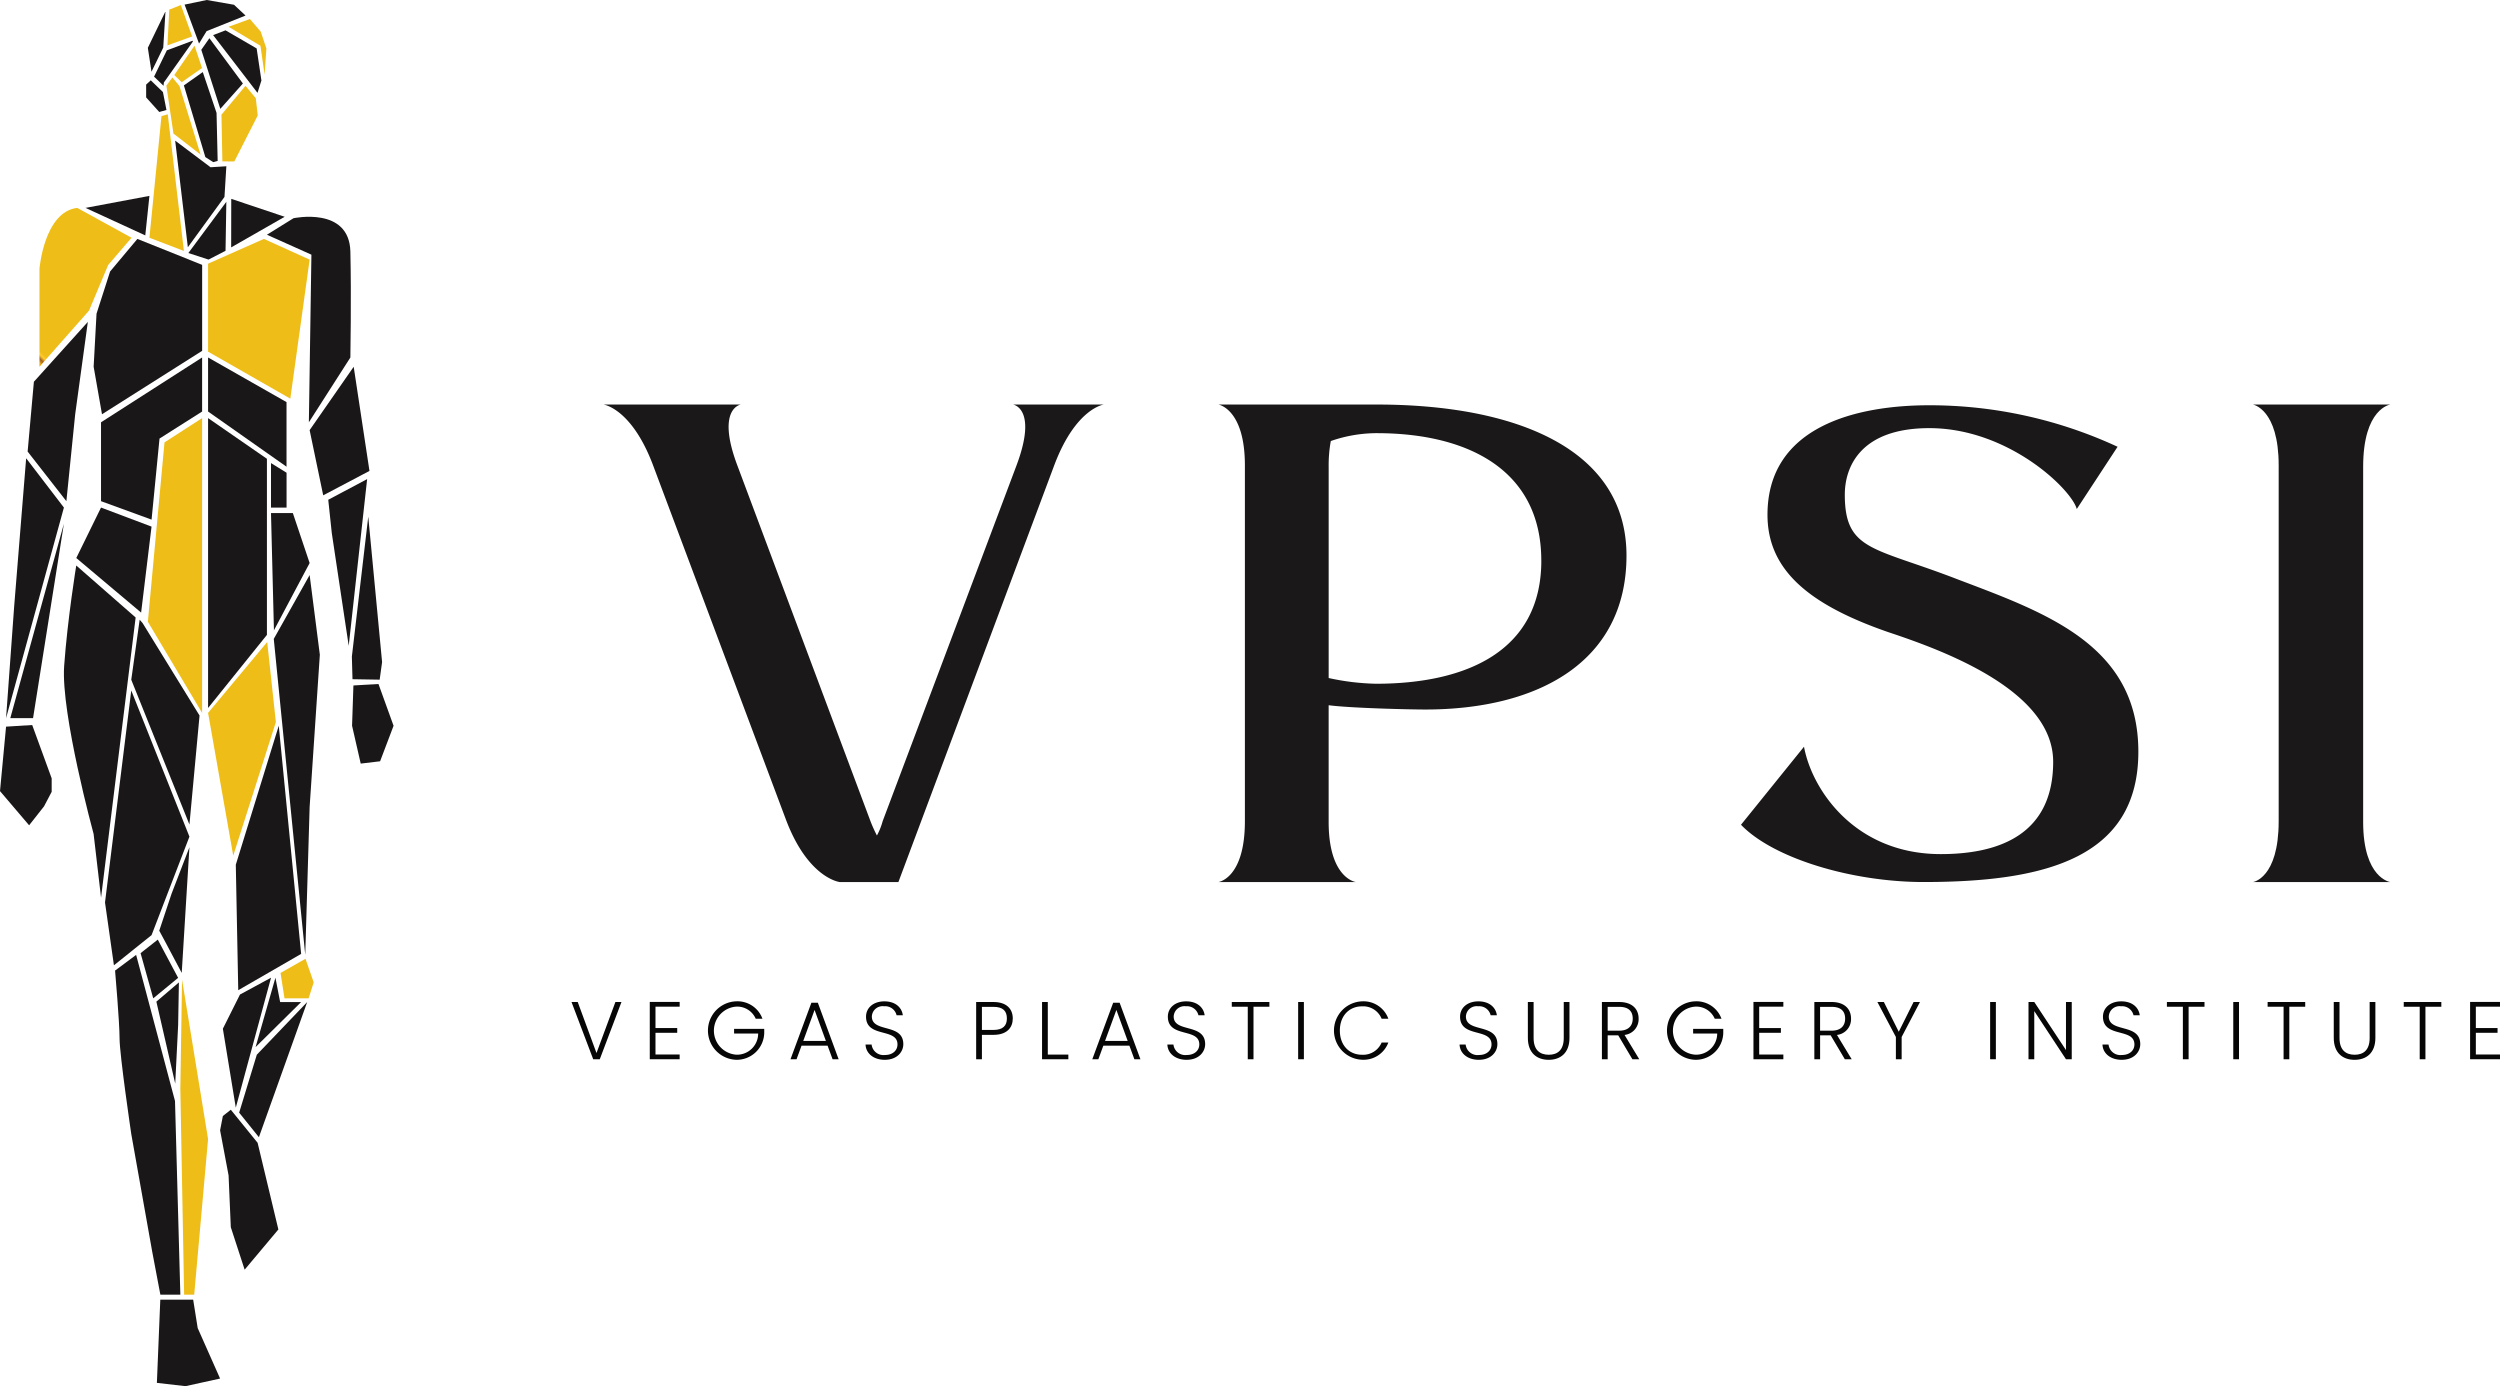 <svg id="Group_165" data-name="Group 165" xmlns="http://www.w3.org/2000/svg" xmlns:xlink="http://www.w3.org/1999/xlink" width="433.657" height="240.448" viewBox="0 0 433.657 240.448">
  <defs>
    <clipPath id="clip-path">
      <rect id="Rectangle_485" data-name="Rectangle 485" width="433.657" height="240.448" fill="none"/>
    </clipPath>
    <clipPath id="clip-path-2">
      <path id="Path_896" data-name="Path 896" d="M19.824,19.867l-2.092,21.1,5.981,2.286-2.8-23.7Zm10.406-.251.156,8.1,2.071.022,4.065-7.984-.336-2.982L34.4,14.607ZM20.672,14.58,21.9,22.89l4.71,3.654L22.936,14.631l-1.223-1.468Zm1.371-1.843,1.289,1.253,3.523-2.472-1.3-3.868ZM31.457,4.37l5.531,3.289.724,5.02.311-4.543L37.04,5.21l-1.883-2.19ZM21.179,1.394l-.322,6.2,4.286-1.551L23.189.6Z" transform="translate(-17.732 -0.597)" fill="none"/>
    </clipPath>
    <linearGradient id="linear-gradient" x1="-0.31" y1="5.404" x2="-0.277" y2="5.404" gradientUnits="objectBoundingBox">
      <stop offset="0" stop-color="#eaa609"/>
      <stop offset="0" stop-color="#d99316"/>
      <stop offset="0.32" stop-color="#a6671d"/>
      <stop offset="0.68" stop-color="#ffca31"/>
      <stop offset="1" stop-color="#eebd17"/>
    </linearGradient>
    <clipPath id="clip-path-4">
      <path id="Path_906" data-name="Path 906" d="M4.683,35.229v17l8.6-9.744,3.32-7.917,4.052-4.72-9.418-5.177C5.5,25.342,4.683,35.229,4.683,35.229" transform="translate(-4.683 -24.671)" fill="none"/>
    </clipPath>
    <linearGradient id="linear-gradient-2" x1="0.018" y1="6.698" x2="0.066" y2="6.698" xlink:href="#linear-gradient"/>
    <clipPath id="clip-path-6">
      <path id="Path_911" data-name="Path 911" d="M20.434,53.828,17.547,84.945l9.41,15.808V49.617Z" transform="translate(-17.547 -49.617)" fill="none"/>
    </clipPath>
    <linearGradient id="linear-gradient-3" x1="-0.209" y1="3.822" x2="-0.175" y2="3.822" xlink:href="#linear-gradient"/>
    <clipPath id="clip-path-8">
      <path id="Path_916" data-name="Path 916" d="M24.693,32.648v15.26l14.265,8.15L42.31,31.949l-7.936-3.6Z" transform="translate(-24.693 -28.353)" fill="none"/>
    </clipPath>
    <linearGradient id="linear-gradient-4" x1="-0.901" y1="6.275" x2="-0.856" y2="6.275" xlink:href="#linear-gradient"/>
    <clipPath id="clip-path-10">
      <path id="Path_922" data-name="Path 922" d="M21.4,135.163l.658,35.736h1.748l2.407-26.988L21.7,116.263Z" transform="translate(-21.4 -116.263)" fill="none"/>
    </clipPath>
    <linearGradient id="linear-gradient-5" x1="-0.301" y1="1.529" x2="-0.267" y2="1.529" xlink:href="#linear-gradient"/>
    <clipPath id="clip-path-12">
      <path id="Path_926" data-name="Path 926" d="M24.693,88.485l4.363,24.769,7.395-23.167-1.5-13.9Z" transform="translate(-24.693 -76.189)" fill="none"/>
    </clipPath>
    <linearGradient id="linear-gradient-6" x1="-0.716" y1="3.7" x2="-0.673" y2="3.7" xlink:href="#linear-gradient"/>
    <clipPath id="clip-path-14">
      <path id="Path_932" data-name="Path 932" d="M33.29,116.236l.69,4.407h4.183l.884-2.764-1.427-4.1Z" transform="translate(-33.29 -113.776)" fill="none"/>
    </clipPath>
    <linearGradient id="linear-gradient-7" x1="-5.273" y1="8.427" x2="-5.11" y2="8.427" xlink:href="#linear-gradient"/>
  </defs>
  <g id="Group_136" data-name="Group 136">
    <g id="Group_135" data-name="Group 135" clip-path="url(#clip-path)">
      <path id="Path_866" data-name="Path 866" d="M103.278,120.036l-23.1-61.6c-3.726-9.811-8.569-10.431-8.569-10.431H95.453s-4.346.62-.62,10.555l23.1,61.722a24.157,24.157,0,0,0,1.118,2.483,11.494,11.494,0,0,0,.994-2.483l23.222-61.722c3.726-9.935-.62-10.555-.62-10.555h15.772s-4.844.62-8.57,10.431l-27.072,72.4H112.592s-5.464-.621-9.314-10.8" transform="translate(33.063 22.165)" fill="#1a1818"/>
      <path id="Path_867" data-name="Path 867" d="M215.376,74.21c0,18.5-15.4,26.7-34.9,26.7-2.856,0-13.04-.248-16.764-.745v20.243c0,9.811,4.718,10.431,4.718,10.431H144.59s4.594-.62,4.594-10.555V58.562c0-9.811-4.594-10.555-4.594-10.555h27.445c23.968,0,43.341,7.575,43.341,26.2m-14.778.87c0-15.772-12.791-22.105-28.563-22.105a24.286,24.286,0,0,0-7.949,1.367,23.249,23.249,0,0,0-.371,4.47V95.447a41.962,41.962,0,0,0,8.2.993c15.772,0,28.688-5.712,28.688-21.36" transform="translate(66.759 22.165)" fill="#1a1818"/>
      <path id="Path_868" data-name="Path 868" d="M211.2,67.093c0-15.4,15.523-19,28.066-19a77.62,77.62,0,0,1,32.662,7.2l-7.079,10.8c-.87-3.353-11.8-14.032-25.583-14.032-11.8,0-14.654,6.582-14.654,11.549,0,9.811,5.091,9.066,19.5,14.654,15.4,5.838,31.419,11.426,31.419,29.93s-16.269,22.6-37.258,22.6c-12.419,0-26.078-4.1-31.668-9.935l10.929-13.537c1.367,7.452,8.817,18.628,23.721,18.628,10.431,0,19.5-3.6,19.5-16.019S241.506,90.565,232.192,87.46C218.159,82.616,211.2,76.531,211.2,67.093" transform="translate(95.393 22.205)" fill="#1a1818"/>
      <path id="Path_869" data-name="Path 869" d="M286.48,58.811v61.6c0,9.811,4.72,10.431,4.72,10.431H267.355s4.471-.62,4.471-10.555V58.563c0-9.811-4.471-10.556-4.471-10.556H291.2s-4.72.621-4.72,10.8" transform="translate(123.44 22.165)" fill="#1a1818"/>
      <path id="Path_870" data-name="Path 870" d="M75.437,118.909h1.051l-3.764,9.931H71.586l-3.764-9.931H68.9l3.255,8.852Z" transform="translate(31.314 54.902)" fill="#050605"/>
      <path id="Path_871" data-name="Path 871" d="M82.295,119.723H78.1v3.708H81.87v.824H78.1v3.765h4.191v.823H77.109V118.9h5.186Z" transform="translate(35.602 54.897)" fill="#050605"/>
      <path id="Path_872" data-name="Path 872" d="M93.458,121.844H92.291a3.5,3.5,0,0,0-3.352-2.1,4.18,4.18,0,0,0,0,8.341,3.668,3.668,0,0,0,3.779-3.666H88.542V123.6h5.229v.725a4.772,4.772,0,0,1-4.831,4.647,5.075,5.075,0,0,1,0-10.146,4.605,4.605,0,0,1,4.518,3.013" transform="translate(38.795 54.865)" fill="#050605"/>
      <path id="Path_873" data-name="Path 873" d="M100.243,126.441H95.725l-.867,2.359H93.809l3.622-9.8h1.123l3.607,9.8H101.11Zm-2.258-6.195-1.962,5.37h3.922Z" transform="translate(43.313 54.942)" fill="#050605"/>
      <path id="Path_874" data-name="Path 874" d="M106.068,128.975c-1.988,0-3.3-1.137-3.353-2.656h1.052a2.063,2.063,0,0,0,2.3,1.818c1.378,0,2.188-.81,2.188-1.833,0-2.926-5.455-1.079-5.455-4.816,0-1.535,1.264-2.656,3.182-2.656,1.889,0,3.027,1.051,3.2,2.415H108.1a2.032,2.032,0,0,0-2.16-1.563,1.868,1.868,0,0,0-2.131,1.775c0,2.871,5.457,1.109,5.457,4.8,0,1.348-1.1,2.711-3.2,2.711" transform="translate(47.425 54.866)" fill="#050605"/>
      <path id="Path_875" data-name="Path 875" d="M118.841,124.606h-2v4.233h-1V118.91h3c2.3,0,3.353,1.221,3.353,2.855,0,1.6-1.022,2.842-3.353,2.842m0-.852c1.677,0,2.331-.767,2.331-1.989,0-1.278-.655-2.017-2.331-2.017h-2v4.007Z" transform="translate(53.486 54.902)" fill="#050605"/>
      <path id="Path_876" data-name="Path 876" d="M124.658,118.909v9.121h3.565v.81h-4.561v-9.931Z" transform="translate(57.096 54.902)" fill="#050605"/>
      <path id="Path_877" data-name="Path 877" d="M136.059,126.441h-4.518l-.867,2.359h-1.05l3.622-9.8h1.123l3.607,9.8h-1.051Zm-2.258-6.195-1.962,5.37h3.922Z" transform="translate(59.849 54.942)" fill="#050605"/>
      <path id="Path_878" data-name="Path 878" d="M141.886,128.975c-1.988,0-3.3-1.137-3.353-2.656h1.052a2.063,2.063,0,0,0,2.3,1.818c1.378,0,2.188-.81,2.188-1.833,0-2.926-5.455-1.079-5.455-4.816,0-1.535,1.264-2.656,3.182-2.656,1.889,0,3.027,1.051,3.2,2.415h-1.079a2.032,2.032,0,0,0-2.16-1.563,1.868,1.868,0,0,0-2.131,1.775c0,2.871,5.457,1.109,5.457,4.8,0,1.348-1.1,2.711-3.2,2.711" transform="translate(63.962 54.866)" fill="#050605"/>
      <path id="Path_879" data-name="Path 879" d="M146.177,118.909H152.7v.823h-2.757v9.108h-.994v-9.108h-2.77Z" transform="translate(67.492 54.902)" fill="#050605"/>
      <rect id="Rectangle_482" data-name="Rectangle 482" width="0.995" height="9.931" transform="translate(225.181 173.81)" fill="#050605"/>
      <path id="Path_880" data-name="Path 880" d="M163.163,118.831a4.586,4.586,0,0,1,4.574,3.013H166.57a3.455,3.455,0,0,0-3.407-2.146c-2.175,0-3.837,1.6-3.837,4.205s1.662,4.192,3.837,4.192a3.475,3.475,0,0,0,3.407-2.117h1.166a4.6,4.6,0,0,1-4.574,2.983,5.07,5.07,0,0,1,0-10.131" transform="translate(73.09 54.865)" fill="#050605"/>
      <path id="Path_881" data-name="Path 881" d="M176.563,128.975c-1.988,0-3.3-1.137-3.353-2.656h1.052a2.063,2.063,0,0,0,2.3,1.818c1.378,0,2.188-.81,2.188-1.833,0-2.926-5.455-1.079-5.455-4.816,0-1.535,1.264-2.656,3.182-2.656,1.889,0,3.027,1.051,3.2,2.415H178.6a2.032,2.032,0,0,0-2.16-1.563,1.868,1.868,0,0,0-2.131,1.775c0,2.871,5.457,1.109,5.457,4.8,0,1.348-1.1,2.711-3.2,2.711" transform="translate(79.973 54.866)" fill="#050605"/>
      <path id="Path_882" data-name="Path 882" d="M181.311,118.909h1v6.25c0,2.061,1.08,2.9,2.628,2.9s2.6-.839,2.6-2.9v-6.25h.994v6.237c0,2.628-1.59,3.793-3.609,3.793s-3.609-1.165-3.609-3.793Z" transform="translate(83.713 54.901)" fill="#050605"/>
      <path id="Path_883" data-name="Path 883" d="M193.086,118.91c2.3,0,3.381,1.25,3.381,2.882a2.74,2.74,0,0,1-2.443,2.828l2.558,4.22h-1.194l-2.457-4.148H191.1v4.148h-1V118.91Zm0,.838H191.1v4.134h2c1.62,0,2.345-.88,2.345-2.089,0-1.25-.683-2.045-2.359-2.045" transform="translate(87.772 54.902)" fill="#050605"/>
      <path id="Path_884" data-name="Path 884" d="M207.27,121.844H206.1a3.5,3.5,0,0,0-3.352-2.1,4.18,4.18,0,0,0,0,8.341,3.668,3.668,0,0,0,3.779-3.666h-4.176V123.6h5.229v.725a4.772,4.772,0,0,1-4.831,4.647,5.075,5.075,0,0,1,0-10.146,4.607,4.607,0,0,1,4.518,3.013" transform="translate(91.343 54.865)" fill="#050605"/>
      <path id="Path_885" data-name="Path 885" d="M213.271,119.723h-4.191v3.708h3.765v.824h-3.765v3.765h4.191v.823h-5.186V118.9h5.186Z" transform="translate(96.075 54.897)" fill="#050605"/>
      <path id="Path_886" data-name="Path 886" d="M218.294,118.91c2.3,0,3.381,1.25,3.381,2.882a2.74,2.74,0,0,1-2.443,2.828l2.558,4.22H220.6l-2.457-4.148h-1.833v4.148h-1V118.91Zm0,.838h-1.988v4.134h2c1.62,0,2.345-.88,2.345-2.089,0-1.25-.683-2.045-2.359-2.045" transform="translate(99.411 54.902)" fill="#050605"/>
      <path id="Path_887" data-name="Path 887" d="M222.791,118.909h1.123l2.586,5.157,2.571-5.157h1.109L227,124.975v3.865h-1v-3.865Z" transform="translate(102.865 54.902)" fill="#050605"/>
      <rect id="Rectangle_483" data-name="Rectangle 483" width="0.995" height="9.931" transform="translate(345.215 173.81)" fill="#050605"/>
      <path id="Path_888" data-name="Path 888" d="M248.221,118.909v9.931h-1l-5.5-8.354v8.354h-1v-9.931h1l5.5,8.339v-8.339Z" transform="translate(111.149 54.902)" fill="#050605"/>
      <path id="Path_889" data-name="Path 889" d="M252.857,128.975c-1.988,0-3.3-1.137-3.353-2.656h1.052a2.063,2.063,0,0,0,2.3,1.818c1.378,0,2.188-.81,2.188-1.833,0-2.926-5.455-1.079-5.455-4.816,0-1.535,1.264-2.656,3.182-2.656,1.889,0,3.027,1.051,3.2,2.415H254.89a2.032,2.032,0,0,0-2.16-1.563,1.868,1.868,0,0,0-2.131,1.775c0,2.871,5.457,1.109,5.457,4.8,0,1.348-1.1,2.711-3.2,2.711" transform="translate(115.198 54.866)" fill="#050605"/>
      <path id="Path_890" data-name="Path 890" d="M257.149,118.909h6.521v.823h-2.757v9.108h-.994v-9.108h-2.77Z" transform="translate(118.728 54.902)" fill="#050605"/>
      <rect id="Rectangle_484" data-name="Rectangle 484" width="0.995" height="9.931" transform="translate(387.39 173.81)" fill="#050605"/>
      <path id="Path_891" data-name="Path 891" d="M269.1,118.909h6.521v.823h-2.757v9.108h-.994v-9.108H269.1Z" transform="translate(124.247 54.902)" fill="#050605"/>
      <path id="Path_892" data-name="Path 892" d="M276.948,118.909h1v6.25c0,2.061,1.08,2.9,2.628,2.9s2.6-.839,2.6-2.9v-6.25h.994v6.237c0,2.628-1.59,3.793-3.609,3.793s-3.609-1.165-3.609-3.793Z" transform="translate(127.87 54.901)" fill="#050605"/>
      <path id="Path_893" data-name="Path 893" d="M285.254,118.909h6.521v.823h-2.757v9.108h-.994v-9.108h-2.77Z" transform="translate(131.705 54.902)" fill="#050605"/>
      <path id="Path_894" data-name="Path 894" d="M298.316,119.723h-4.191v3.708h3.765v.824h-3.765v3.765h4.191v.823H293.13V118.9h5.186Z" transform="translate(135.341 54.897)" fill="#050605"/>
      <path id="Path_895" data-name="Path 895" d="M27.448,23.6l-.015,8.417,9.282-5.309Z" transform="translate(12.666 10.895)" fill="#1a1718"/>
    </g>
  </g>
  <g id="Group_138" data-name="Group 138" transform="translate(25.919 0.873)">
    <g id="Group_137" data-name="Group 137" clip-path="url(#clip-path-2)">
      <rect id="Rectangle_486" data-name="Rectangle 486" width="44.51" height="44.51" transform="translate(-21.328 21.328) rotate(-45)" fill="url(#linear-gradient)"/>
    </g>
  </g>
  <g id="Group_140" data-name="Group 140">
    <g id="Group_139" data-name="Group 139" clip-path="url(#clip-path)">
      <path id="Path_897" data-name="Path 897" d="M25.73,5.394l6.749-2.7-2-1.868L25.745,0,21.906.8l2.505,6.755Z" transform="translate(10.114 0)" fill="#1a1718"/>
      <path id="Path_898" data-name="Path 898" d="M25.29,4.427l7.7,10.02.678-2.147-.826-5.56-5.4-3.14Z" transform="translate(11.677 1.662)" fill="#1a1718"/>
      <path id="Path_899" data-name="Path 899" d="M27.186,16.79l3.919-4.4L25.293,4.535,23.887,6.548Z" transform="translate(11.029 2.094)" fill="#1a1718"/>
      <path id="Path_900" data-name="Path 900" d="M25.542,23.3l1.375.876.763-.209-.193-8.329L25.1,8.553l-3.279,2.312Z" transform="translate(10.076 3.949)" fill="#1a1718"/>
      <path id="Path_901" data-name="Path 901" d="M20.217,7.6l.382-6.18-.057.02-3,6.2.636,4.15Z" transform="translate(8.1 0.655)" fill="#1a1718"/>
      <path id="Path_902" data-name="Path 902" d="M20.5,6.5l-2.217,4.566,1.641,1.584.06-.574.02-.028L25.021,4.97l-.045-.137Z" transform="translate(8.442 2.231)" fill="#1a1718"/>
      <path id="Path_903" data-name="Path 903" d="M20.866,14.68l-.611-3.111L18.144,9.532l-.8.738V12.5l2.271,2.523Z" transform="translate(8.008 4.401)" fill="#1a1718"/>
      <path id="Path_904" data-name="Path 904" d="M20.787,16.689l2.2,18.491,6.353-8.729.326-5.319-2.741.174Z" transform="translate(9.598 7.706)" fill="#1a1718"/>
      <path id="Path_905" data-name="Path 905" d="M10.145,25.327,20.517,30.1l.718-6.855Z" transform="translate(4.684 10.734)" fill="#1a1718"/>
    </g>
  </g>
  <g id="Group_142" data-name="Group 142" transform="translate(6.845 36.062)">
    <g id="Group_141" data-name="Group 141" clip-path="url(#clip-path-4)">
      <rect id="Rectangle_488" data-name="Rectangle 488" width="30.778" height="30.778" transform="translate(-13.779 13.779) rotate(-45)" fill="url(#linear-gradient-2)"/>
    </g>
  </g>
  <g id="Group_144" data-name="Group 144">
    <g id="Group_143" data-name="Group 143" clip-path="url(#clip-path)">
      <path id="Path_907" data-name="Path 907" d="M18.7,28.353l11.235,4.5V47.766l-17.372,11-1.449-8.241.5-9.2L13.971,34Z" transform="translate(5.129 13.091)" fill="#1a1718"/>
      <path id="Path_908" data-name="Path 908" d="M13.723,38.2,4.365,48.58,3.279,60.692,10,69.3l1.527-15.076Z" transform="translate(1.514 17.638)" fill="#1a1718"/>
      <path id="Path_909" data-name="Path 909" d="M29.524,42.423,11.988,53.665V67.349l8.769,3.2,1.378-14.065L29.524,51.8Z" transform="translate(5.535 19.587)" fill="#1a1718"/>
      <path id="Path_910" data-name="Path 910" d="M24.693,42.423V51.8L38.3,61.369V50.164Z" transform="translate(11.401 19.587)" fill="#1a1718"/>
    </g>
  </g>
  <g id="Group_146" data-name="Group 146" transform="translate(25.649 72.526)">
    <g id="Group_145" data-name="Group 145" clip-path="url(#clip-path-6)">
      <rect id="Rectangle_490" data-name="Rectangle 490" width="42.813" height="42.813" transform="translate(-25.568 25.568) rotate(-45)" fill="url(#linear-gradient-3)"/>
    </g>
  </g>
  <g id="Group_148" data-name="Group 148">
    <g id="Group_147" data-name="Group 147" clip-path="url(#clip-path)">
      <path id="Path_912" data-name="Path 912" d="M24.693,49.617,34.9,56.675V87.222L24.693,99.9Z" transform="translate(11.401 22.908)" fill="#1a1718"/>
      <path id="Path_913" data-name="Path 913" d="M13.344,60.234,9.052,68.985,20.3,78.451l1.807-14.914Z" transform="translate(4.179 27.81)" fill="#1a1718"/>
      <path id="Path_914" data-name="Path 914" d="M32.16,54.954l2.7,1.675v6.043h-2.7Z" transform="translate(14.848 25.373)" fill="#1a1718"/>
      <path id="Path_915" data-name="Path 915" d="M32.16,60.885h3.789l2.913,8.669L32.67,81.227Z" transform="translate(14.848 28.111)" fill="#1a1718"/>
    </g>
  </g>
  <g id="Group_150" data-name="Group 150" transform="translate(36.094 41.444)">
    <g id="Group_149" data-name="Group 149" clip-path="url(#clip-path-8)">
      <rect id="Rectangle_492" data-name="Rectangle 492" width="32.047" height="32.047" transform="translate(-13.853 13.853) rotate(-45)" fill="url(#linear-gradient-4)"/>
    </g>
  </g>
  <g id="Group_152" data-name="Group 152">
    <g id="Group_151" data-name="Group 151" clip-path="url(#clip-path)">
      <path id="Path_917" data-name="Path 917" d="M39.394,32.3l-7.719-3.46,4.612-2.863s9.679-2.087,9.865,5.778,0,18.381,0,18.381l-7.2,11.242Z" transform="translate(14.625 11.877)" fill="#1a1718"/>
      <path id="Path_918" data-name="Path 918" d="M12.737,113.675s-5.7-20.92-5.11-29.138,2.1-17.428,2.1-17.428l10.3,9.019-6,48.6Z" transform="translate(3.501 30.985)" fill="#1a1718"/>
      <path id="Path_919" data-name="Path 919" d="M17.554,74.143l9.868,16.022-1.754,18.91L15.577,83.957l1.459-10.415Z" transform="translate(7.192 33.955)" fill="#1a1718"/>
      <path id="Path_920" data-name="Path 920" d="M17.015,81.939l10.09,25.356-6.569,17.084-6.529,5.229-1.545-10.9Z" transform="translate(5.754 37.832)" fill="#1a1718"/>
      <path id="Path_921" data-name="Path 921" d="M13.655,116.04s.781,8.969.781,11.792,2.029,16.555,2.029,16.555L20.1,164.81l1.412,7.449h3.466l-.927-33.6-6.743-25.342Z" transform="translate(6.305 52.32)" fill="#1a1718"/>
    </g>
  </g>
  <g id="Group_154" data-name="Group 154" transform="translate(31.281 169.943)">
    <g id="Group_153" data-name="Group 153" clip-path="url(#clip-path-10)">
      <rect id="Rectangle_494" data-name="Rectangle 494" width="42.037" height="42.037" transform="translate(-27.318 27.318) rotate(-45)" fill="url(#linear-gradient-5)"/>
    </g>
  </g>
  <g id="Group_156" data-name="Group 156">
    <g id="Group_155" data-name="Group 155" clip-path="url(#clip-path)">
      <path id="Path_923" data-name="Path 923" d="M22.465,116.583l-3.909,3.337,3.27,14.214.506-10.118Z" transform="translate(8.568 53.828)" fill="#1a1718"/>
      <path id="Path_924" data-name="Path 924" d="M21.02,108.643l3.113-8.1-1.336,21.8-2.874-5.423-1.025-1.9Z" transform="translate(8.726 46.422)" fill="#1a1718"/>
      <path id="Path_925" data-name="Path 925" d="M16.682,113.852l2.986-2.346,3.529,6.63-4.319,3.555Z" transform="translate(7.702 51.483)" fill="#1a1718"/>
    </g>
  </g>
  <g id="Group_158" data-name="Group 158" transform="translate(36.094 111.366)">
    <g id="Group_157" data-name="Group 157" clip-path="url(#clip-path-12)">
      <rect id="Rectangle_496" data-name="Rectangle 496" width="34.523" height="34.523" transform="translate(-18.532 18.532) rotate(-45)" fill="url(#linear-gradient-6)"/>
    </g>
  </g>
  <g id="Group_160" data-name="Group 160">
    <g id="Group_159" data-name="Group 159" clip-path="url(#clip-path)">
      <path id="Path_927" data-name="Path 927" d="M32.488,79.318l6.222-11.077,1.77,13.825-1.77,26.4-.763,25.66Z" transform="translate(15 31.507)" fill="#1a1718"/>
      <path id="Path_928" data-name="Path 928" d="M27.983,110.237l7.453-24.114L39.318,125.7,28.407,132Z" transform="translate(12.92 39.764)" fill="#1a1718"/>
      <path id="Path_929" data-name="Path 929" d="M29.415,118.944l5.389-2.919-6.113,22.541-2.244-13.693Z" transform="translate(12.211 53.57)" fill="#1a1718"/>
      <path id="Path_930" data-name="Path 930" d="M40.181,118.917l-8.376,23.44L28.382,138.1l3.061-10.048Z" transform="translate(13.104 54.905)" fill="#1a1718"/>
      <path id="Path_931" data-name="Path 931" d="M30.332,128.058l7.9-7.806H34.592l-.821-4.227Z" transform="translate(14.005 53.57)" fill="#1a1718"/>
    </g>
  </g>
  <g id="Group_162" data-name="Group 162" transform="translate(48.66 166.308)">
    <g id="Group_161" data-name="Group 161" clip-path="url(#clip-path-14)">
      <rect id="Rectangle_498" data-name="Rectangle 498" width="8.927" height="8.927" transform="translate(-3.434 3.434) rotate(-45)" fill="url(#linear-gradient-7)"/>
    </g>
  </g>
  <g id="Group_164" data-name="Group 164">
    <g id="Group_163" data-name="Group 163" clip-path="url(#clip-path)">
      <path id="Path_933" data-name="Path 933" d="M27.978,131.694,26.6,132.779l-.481,2.481,1.472,7.826.387,8.988,2.4,7.363,5.85-6.975-3.6-15.032Z" transform="translate(12.059 60.804)" fill="#1a1718"/>
      <path id="Path_934" data-name="Path 934" d="M19.209,154.236h5.705l.782,4.923,3.885,8.756-6,1.321-4.964-.57Z" transform="translate(8.596 71.212)" fill="#1a1718"/>
      <path id="Path_935" data-name="Path 935" d="M36.745,54.515l7.643-10.991,2.736,18.067L39.1,65.824Z" transform="translate(16.965 20.096)" fill="#1a1718"/>
      <path id="Path_936" data-name="Path 936" d="M46.365,81.176l-2.638.146-1.712.1-.235,6.987,1.5,6.565,3.363-.4,2.336-6.16Z" transform="translate(19.29 37.48)" fill="#1a1718"/>
      <path id="Path_937" data-name="Path 937" d="M39.569,66.223l-.615-5.783L45.7,56.856,42.505,85.779Z" transform="translate(17.985 26.251)" fill="#1a1718"/>
      <path id="Path_938" data-name="Path 938" d="M41.757,85.587,44.6,61.312,47,86.545l-.421,3.045-4.713-.08Z" transform="translate(19.279 28.308)" fill="#1a1718"/>
      <path id="Path_939" data-name="Path 939" d="M4.205,54.383l6.548,8.552L.719,99.469,2.131,80.014Z" transform="translate(0.332 25.109)" fill="#1a1718"/>
      <path id="Path_940" data-name="Path 940" d="M10.522,62.146,5.169,95.882l-3.948,0Z" transform="translate(0.564 28.693)" fill="#1a1718"/>
      <path id="Path_941" data-name="Path 941" d="M5.586,86.038l3.378,9.251v2.334l-1.326,2.524L5.05,103.431,0,97.5,1.051,86.321Z" transform="translate(0 39.725)" fill="#1a1718"/>
      <path id="Path_942" data-name="Path 942" d="M22.353,32.832l3.5,1.136L28.8,32.446l.14-8.5Z" transform="translate(10.321 11.058)" fill="#1a1718"/>
    </g>
  </g>
</svg>
